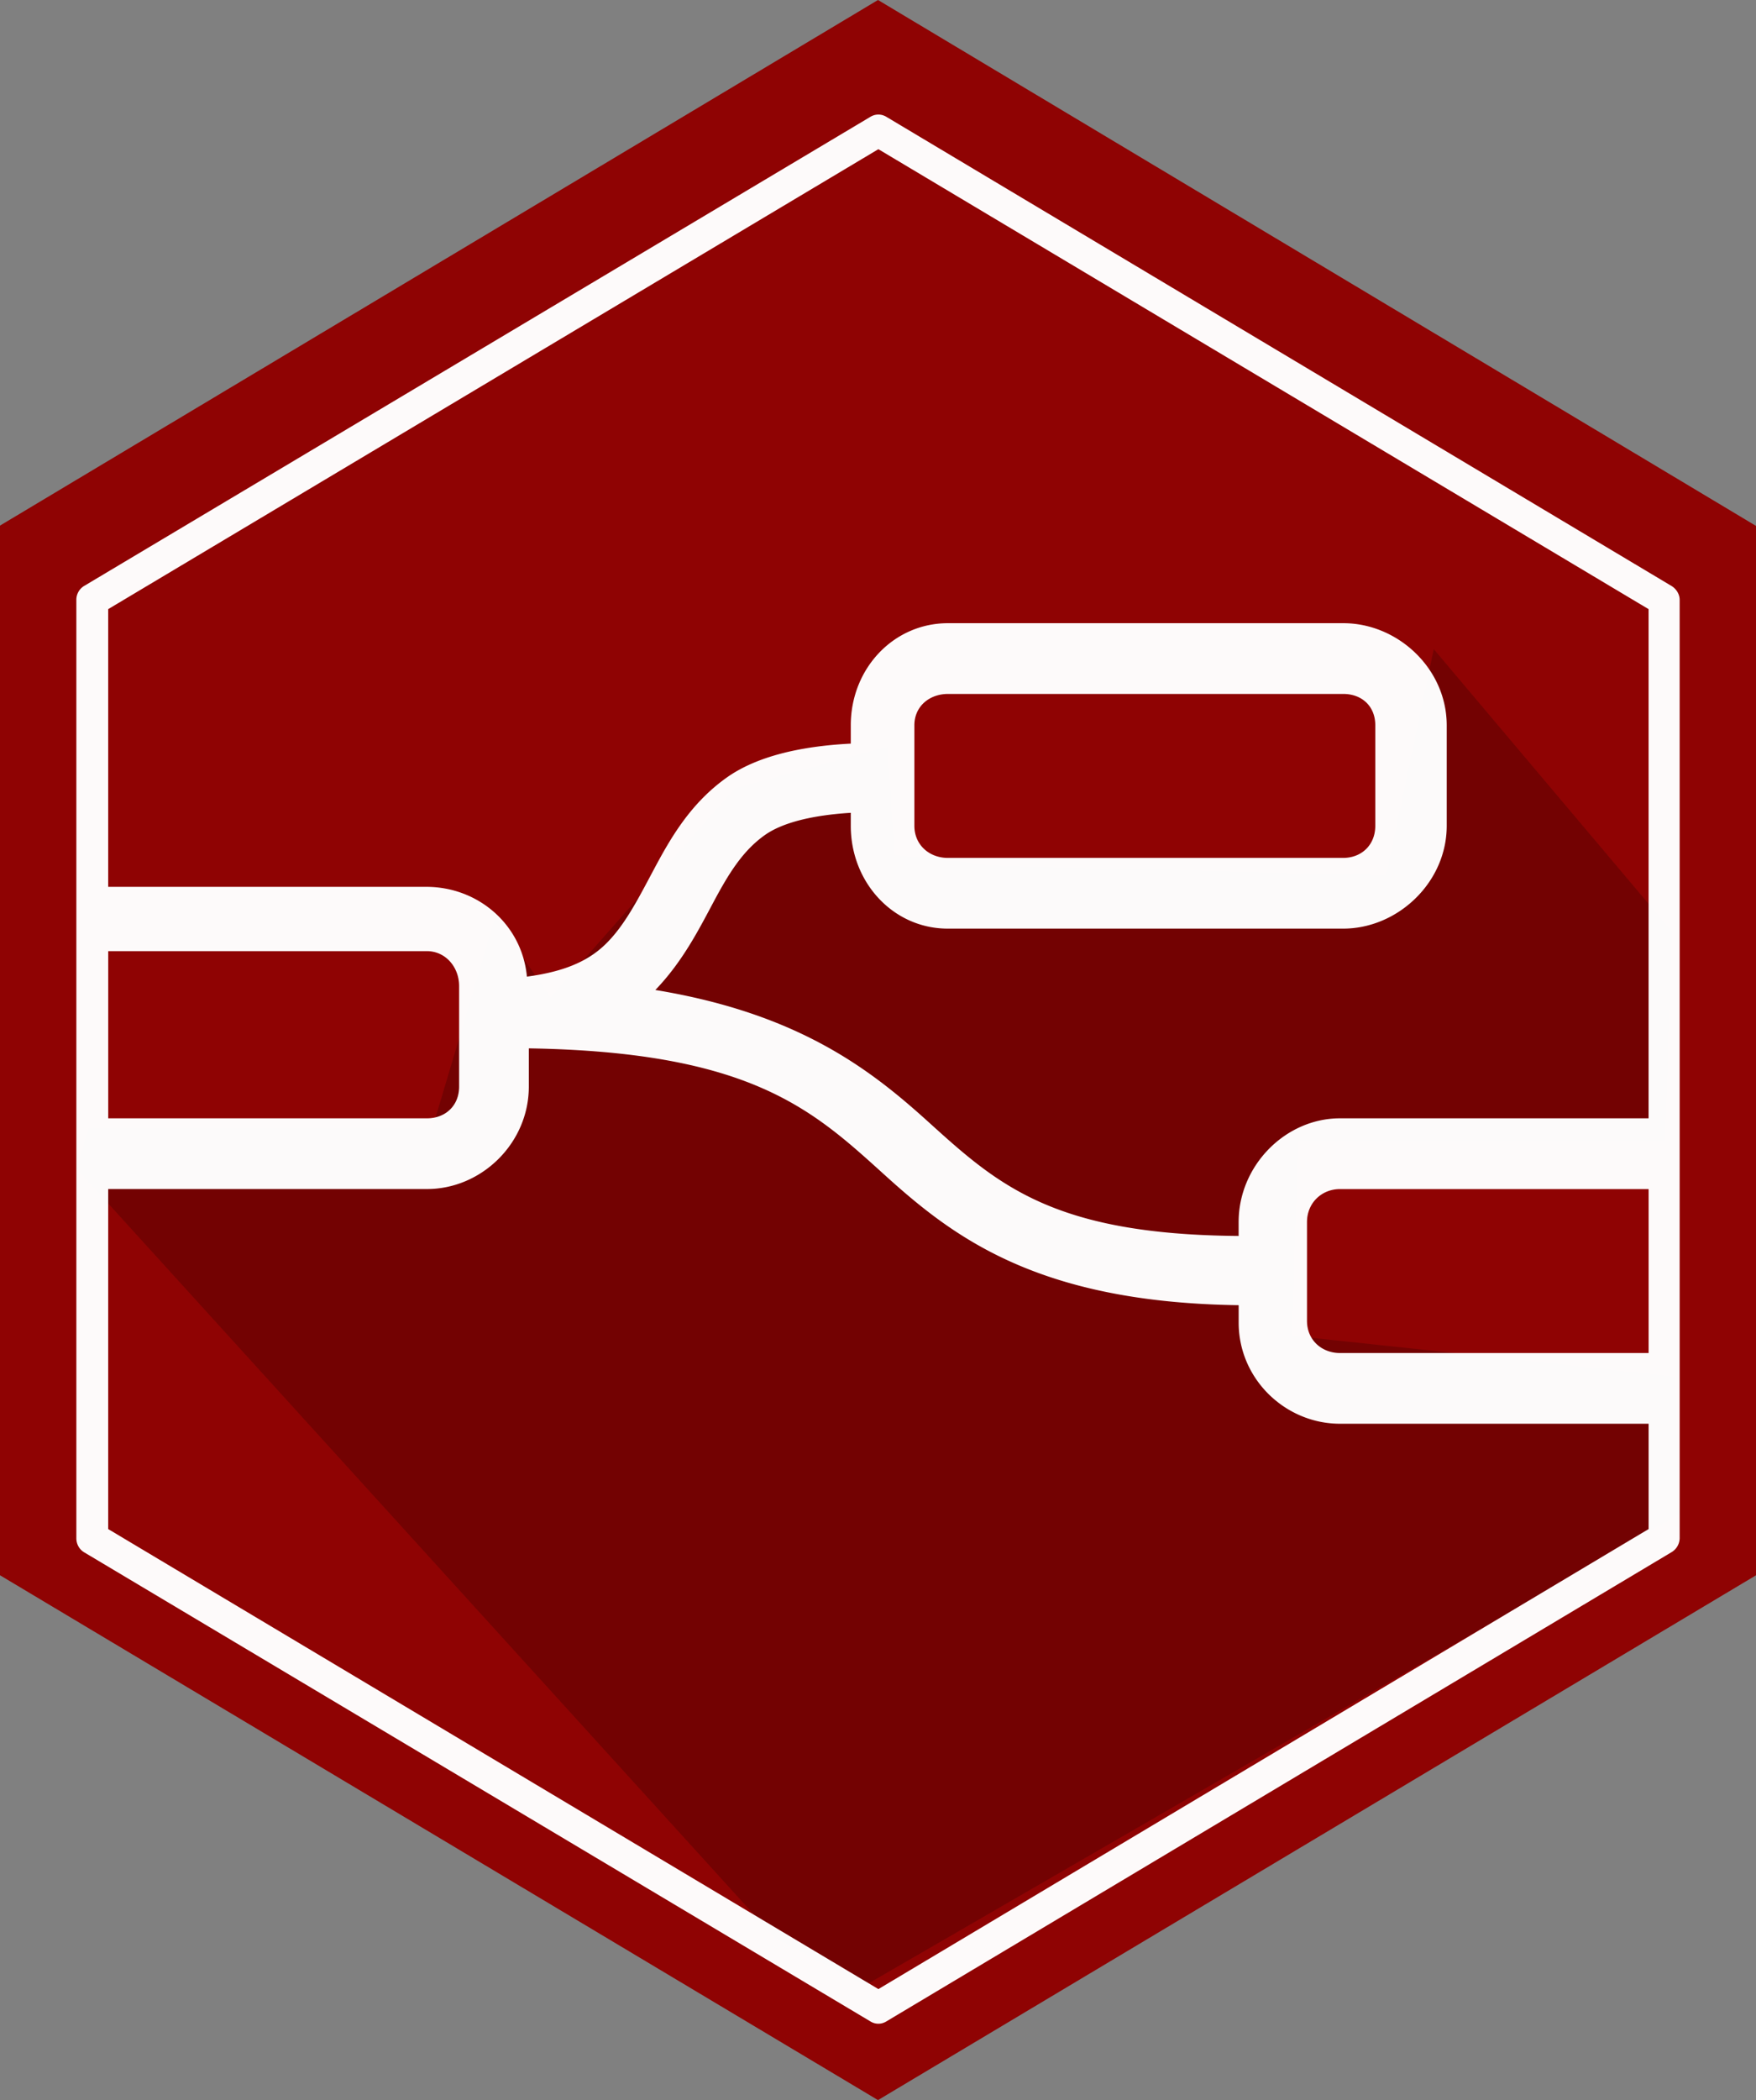 <svg width="46" height="55" xmlns="http://www.w3.org/2000/svg"><rect width="100%" height="100%" fill="#808080" stroke="none"/><g fill="none" fill-rule="evenodd"><path fill="#8F0000" fill-rule="nonzero" opacity=".98" d="M23 0l23 13.773v27.483L23 55 0 41.255v-27.49z"/><path fill-opacity=".199" fill="#000" d="M22.655 52l-2.347-1.244L2 30.6l.323-1.052h9.003l1.646-5.523 1.447 2.096 4.837-5.482 3.995-1.083.18 2.829 2.801.3 2.803.061 7.274.18L37.558 17l6.236 7.391-.175 5.498-9.608.002-.166 5.091L43.88 36.05l.12 3.597z"/><path d="M2 31.182v9.106c0 .15.078.29.203.365l20.604 12.29a.39.39 0 00.406 0l20.572-12.291a.435.435 0 00.215-.365V15.71c0-.15-.09-.29-.215-.365L23.213 3.056a.398.398 0 00-.406 0L2.203 15.346A.424.424 0 002 15.71v15.472zM23.01 3.907l20.176 12.046v13.335h-8.083c-1.43 0-2.656 1.237-2.656 2.717v.364c-4.858-.037-6.306-1.339-8.113-2.974-1.502-1.359-3.383-2.846-7.167-3.468.705-.732 1.13-1.564 1.508-2.273.406-.763.773-1.367 1.361-1.784.458-.325 1.24-.521 2.251-.583v.342c0 1.48 1.11 2.691 2.541 2.691h10.357c1.43 0 2.713-1.21 2.713-2.691v-2.634c0-1.48-1.278-2.674-2.708-2.674H24.833c-1.43 0-2.546 1.193-2.546 2.674v.48c-1.338.068-2.477.34-3.25.889-.957.68-1.48 1.603-1.909 2.407-.428.804-.78 1.495-1.29 1.98-.435.413-1.044.696-2.035.826-.128-1.361-1.272-2.343-2.617-2.351H2.834v-7.273L23.01 3.907zm1.824 14.267H35.19c.483 0 .837.32.837.82v2.634c0 .5-.359.84-.842.84H24.828c-.483 0-.875-.34-.875-.84v-2.633c0-.5.398-.821.88-.821zm-22 6.736h8.351c.483 0 .842.414.842.914v2.634c0 .5-.359.83-.842.83h-8.35V24.91zm11.019 2.546c5.834.095 7.444 1.617 9.32 3.314 1.8 1.63 4.014 3.34 9.275 3.412v.457c0 1.48 1.225 2.648 2.655 2.648h8.084v2.758L23.01 52.093 2.834 40.045V31.14h8.352c1.43 0 2.667-1.202 2.667-2.682v-1.002zm21.25 3.685h8.084v4.294h-8.083c-.483 0-.866-.342-.866-.842v-2.588c0-.5.383-.864.866-.864z" fill="#FFF" fill-rule="nonzero" opacity=".98"/></g></svg>